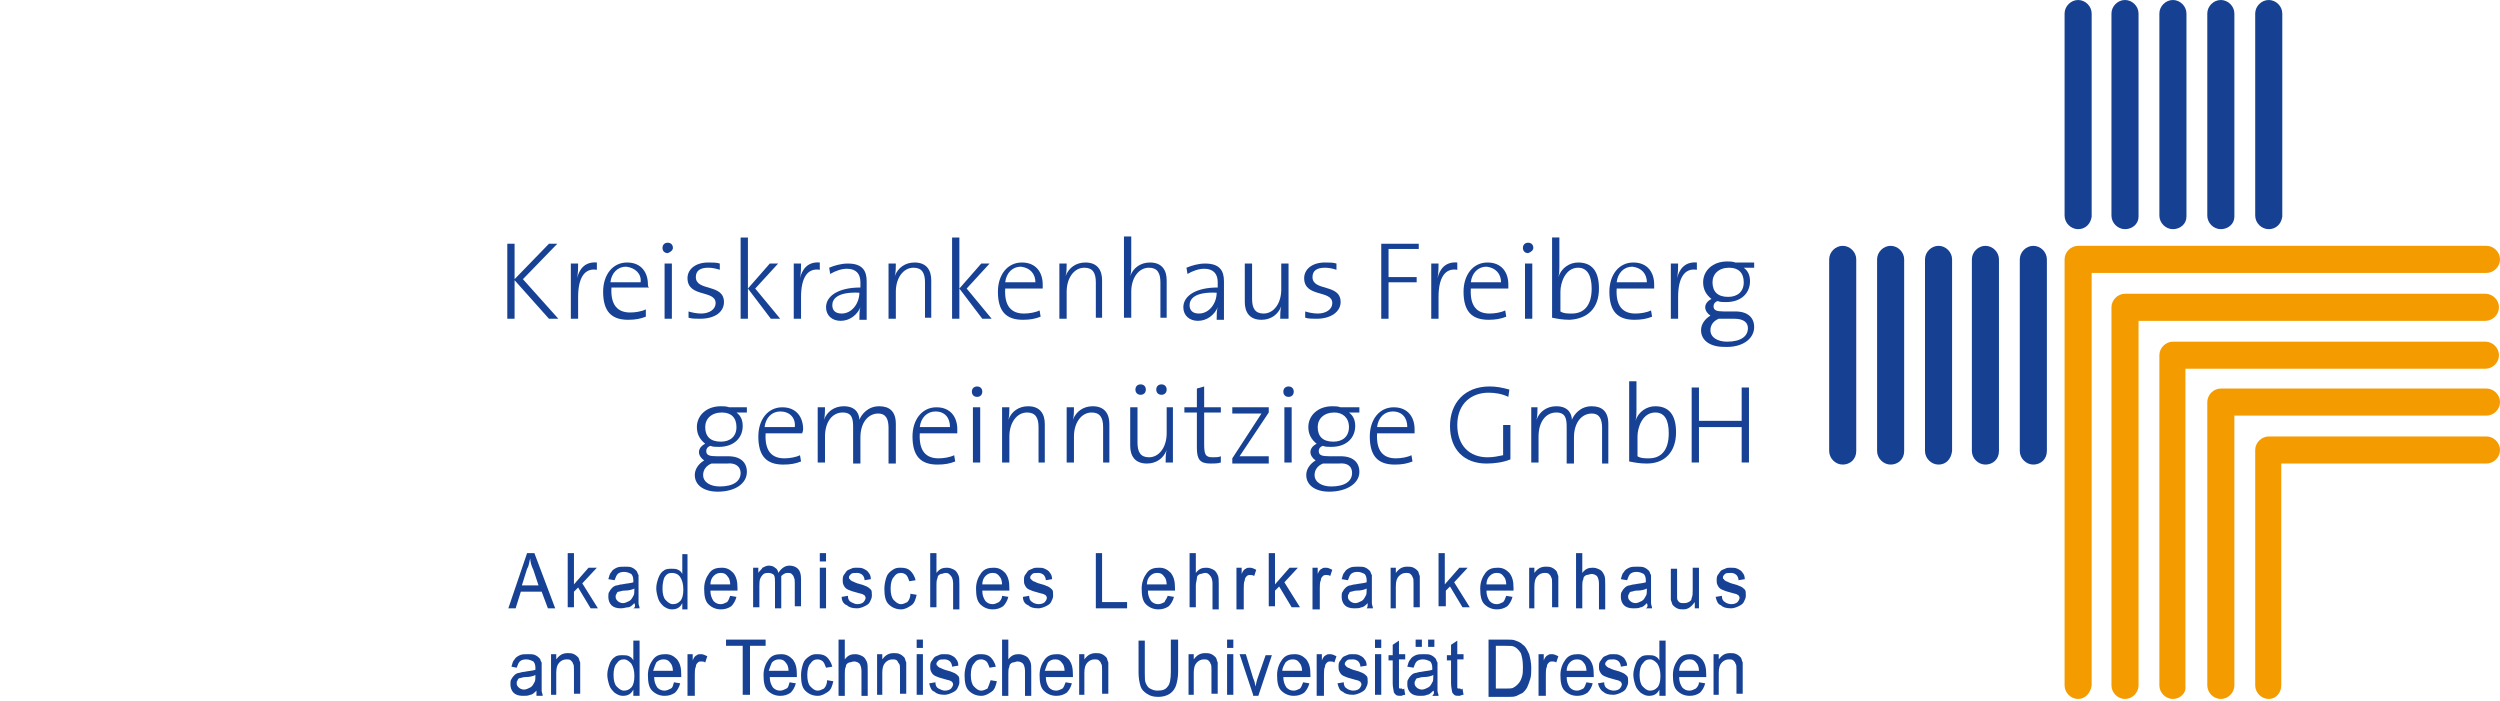 <?xml version="1.0" encoding="utf-8"?>
<!-- Generator: Adobe Illustrator 23.1.1, SVG Export Plug-In . SVG Version: 6.00 Build 0)  -->
<svg version="1.1" id="Ebene_1" xmlns="http://www.w3.org/2000/svg" xmlns:xlink="http://www.w3.org/1999/xlink" x="0px" y="0px"
	 viewBox="0 0 240 67.3" style="enable-background:new 0 0 240 67.3;" xml:space="preserve">
<style type="text/css">
	.st0{fill:#F49B00;}
	.st1{fill:#164193;}
	.st2{fill-rule:evenodd;clip-rule:evenodd;fill:#164194;}
	.st3{fill:#164194;}
</style>
<g>
	<path class="st0" d="M199.5,67.1c-0.7,0-1.3-0.6-1.3-1.3V24.9c0-0.7,0.6-1.3,1.3-1.3h39.2c0.7,0,1.3,0.6,1.3,1.3
		c0,0.7-0.6,1.3-1.3,1.3h-37.9v39.6C200.7,66.5,200.2,67.1,199.5,67.1z"/>
</g>
<g>
	<path class="st0" d="M204,67.1c-0.7,0-1.3-0.6-1.3-1.3V29.5c0-0.7,0.6-1.3,1.3-1.3h34.6c0.7,0,1.3,0.6,1.3,1.3
		c0,0.7-0.6,1.3-1.3,1.3h-33.3v35C205.3,66.5,204.7,67.1,204,67.1z"/>
</g>
<g>
	<path class="st0" d="M208.6,67.1c-0.7,0-1.3-0.6-1.3-1.3V34.1c0-0.7,0.6-1.3,1.3-1.3h30c0.7,0,1.3,0.6,1.3,1.3s-0.6,1.3-1.3,1.3
		h-28.8v30.5C209.9,66.5,209.3,67.1,208.6,67.1z"/>
</g>
<g>
	<path class="st0" d="M213.2,67.1c-0.7,0-1.3-0.6-1.3-1.3V38.6c0-0.7,0.6-1.3,1.3-1.3h25.5c0.7,0,1.3,0.6,1.3,1.3
		c0,0.7-0.6,1.3-1.3,1.3h-24.2v25.9C214.5,66.5,213.9,67.1,213.2,67.1z"/>
</g>
<g>
	<path class="st0" d="M217.8,67.1c-0.7,0-1.3-0.6-1.3-1.3V43.2c0-0.7,0.6-1.3,1.3-1.3h20.9c0.7,0,1.3,0.6,1.3,1.3s-0.6,1.3-1.3,1.3
		H219v21.3C219,66.5,218.5,67.1,217.8,67.1z"/>
</g>
<g>
	<path class="st1" d="M195.2,44.6c-0.7,0-1.3-0.6-1.3-1.3V24.9c0-0.7,0.6-1.3,1.3-1.3c0.7,0,1.3,0.6,1.3,1.3v18.4
		C196.5,44.1,195.9,44.6,195.2,44.6z"/>
</g>
<g>
	<path class="st1" d="M190.6,44.6c-0.7,0-1.3-0.6-1.3-1.3V24.9c0-0.7,0.6-1.3,1.3-1.3c0.7,0,1.3,0.6,1.3,1.3v18.4
		C191.9,44.1,191.3,44.6,190.6,44.6z"/>
</g>
<g>
	<path class="st1" d="M186.1,44.6c-0.7,0-1.3-0.6-1.3-1.3V24.9c0-0.7,0.6-1.3,1.3-1.3c0.7,0,1.3,0.6,1.3,1.3v18.4
		C187.3,44.1,186.8,44.6,186.1,44.6z"/>
</g>
<g>
	<path class="st1" d="M181.5,44.6c-0.7,0-1.3-0.6-1.3-1.3V24.9c0-0.7,0.6-1.3,1.3-1.3c0.7,0,1.3,0.6,1.3,1.3v18.4
		C182.8,44.1,182.2,44.6,181.5,44.6z"/>
</g>
<g>
	<path class="st1" d="M176.9,44.6c-0.7,0-1.3-0.6-1.3-1.3V24.9c0-0.7,0.6-1.3,1.3-1.3c0.7,0,1.3,0.6,1.3,1.3v18.4
		C178.2,44.1,177.6,44.6,176.9,44.6z"/>
</g>
<g>
	<path class="st1" d="M217.8,22c-0.7,0-1.3-0.6-1.3-1.3V1.3c0-0.7,0.6-1.3,1.3-1.3c0.7,0,1.3,0.6,1.3,1.3v19.5
		C219,21.5,218.5,22,217.8,22z"/>
</g>
<g>
	<path class="st1" d="M213.2,22c-0.7,0-1.3-0.6-1.3-1.3V1.3c0-0.7,0.6-1.3,1.3-1.3c0.7,0,1.3,0.6,1.3,1.3v19.5
		C214.5,21.5,213.9,22,213.2,22z"/>
</g>
<g>
	<path class="st1" d="M208.6,22c-0.7,0-1.3-0.6-1.3-1.3V1.3c0-0.7,0.6-1.3,1.3-1.3c0.7,0,1.3,0.6,1.3,1.3v19.5
		C209.9,21.5,209.3,22,208.6,22z"/>
</g>
<g>
	<path class="st1" d="M204,22c-0.7,0-1.3-0.6-1.3-1.3V1.3c0-0.7,0.6-1.3,1.3-1.3c0.7,0,1.3,0.6,1.3,1.3v19.5
		C205.3,21.5,204.7,22,204,22z"/>
</g>
<g>
	<path class="st1" d="M199.5,22c-0.7,0-1.3-0.6-1.3-1.3V1.3c0-0.7,0.6-1.3,1.3-1.3c0.7,0,1.3,0.6,1.3,1.3v19.5
		C200.7,21.5,200.2,22,199.5,22z"/>
</g>
<g>
	<path class="st2" d="M71.1,45.4c0,0.8-0.7,1.3-2,1.3c-0.9,0-1.6-0.4-1.6-1.1c0-0.5,0.3-0.9,0.8-1.1h1.5
		C70.6,44.4,71.1,44.8,71.1,45.4z M70.7,41c0,0.9-0.6,1.4-1.5,1.4c-1,0-1.5-0.5-1.5-1.4c0-0.8,0.6-1.4,1.6-1.4
		C70.2,39.6,70.7,40.1,70.7,41z M71.7,45.3c0-0.9-0.6-1.5-1.8-1.5h-1.1c-0.7,0-1-0.1-1-0.5c0-0.2,0.1-0.4,0.4-0.5
		c0.2,0.1,0.5,0.1,0.8,0.1c1.5,0,2.3-0.9,2.3-2c0-0.6-0.2-1-0.6-1.3h1v-0.5H70c-0.3-0.1-0.5-0.1-0.8-0.1c-1.4,0-2.3,0.9-2.3,2
		c0,0.7,0.3,1.2,0.8,1.6c-0.4,0.2-0.6,0.5-0.6,0.8c0,0.3,0.2,0.6,0.5,0.8c-0.5,0.3-0.9,0.8-0.9,1.4c0,1,0.9,1.6,2.2,1.6
		C70.6,47.2,71.7,46.4,71.7,45.3z"/>
</g>
<g>
	<path class="st2" d="M76.3,41h-2.9c0.1-0.9,0.7-1.5,1.5-1.5C75.8,39.5,76.4,40.1,76.3,41z M77.1,41.2c0-1.1-0.6-2.1-2-2.1
		c-1.4,0-2.3,1.2-2.3,2.8c0,1.9,0.8,2.7,2.4,2.7c0.7,0,1.2-0.1,1.7-0.3l-0.1-0.6c-0.4,0.2-1,0.3-1.5,0.3c-1.2,0-1.9-0.7-1.8-2.4H77
		C77.1,41.4,77.1,41.2,77.1,41.2z"/>
</g>
<g>
	<path class="st2" d="M86,44.4v-3.7c0-1.2-0.6-1.7-1.6-1.7c-1.1,0-1.7,0.8-1.9,1.3c0-0.4-0.2-1.3-1.5-1.3c-0.9,0-1.6,0.5-1.9,1.3
		l0,0c0.1-0.3,0.1-0.9,0.1-1.2h-0.7v5.3h0.7v-2.5c0-1.4,0.7-2.3,1.7-2.3c0.9,0,1,0.6,1,1.4v3.5h0.7v-2.5c0-1.5,0.8-2.3,1.7-2.3
		c0.8,0,1,0.6,1,1.4v3.4H86z"/>
</g>
<g>
	<path class="st2" d="M91.2,41h-2.9c0.1-0.9,0.7-1.5,1.5-1.5C90.7,39.5,91.2,40.1,91.2,41z M91.9,41.2c0-1.1-0.6-2.1-2-2.1
		c-1.4,0-2.3,1.2-2.3,2.8c0,1.9,0.8,2.7,2.4,2.7c0.7,0,1.2-0.1,1.7-0.3l-0.1-0.6c-0.4,0.2-1,0.3-1.5,0.3c-1.2,0-1.9-0.7-1.8-2.4h3.6
		C91.9,41.4,91.9,41.2,91.9,41.2z"/>
</g>
<g>
	<path class="st2" d="M94.1,44.4v-5.3h-0.7v5.3H94.1z M94.3,37.6c0-0.3-0.2-0.5-0.5-0.5c-0.3,0-0.5,0.2-0.5,0.5
		c0,0.3,0.2,0.5,0.5,0.5C94.1,38.1,94.3,37.9,94.3,37.6z"/>
</g>
<g>
	<path class="st2" d="M100.3,44.4v-3.7c0-0.9-0.4-1.7-1.6-1.7c-0.9,0-1.6,0.5-1.9,1.3l0,0c0.1-0.3,0.1-0.9,0.1-1.2h-0.7v5.3h0.7
		v-2.5c0-1.3,0.7-2.3,1.7-2.3c0.8,0,1.1,0.5,1.1,1.4v3.4H100.3z"/>
</g>
<g>
	<path class="st2" d="M106.5,44.4v-3.7c0-0.9-0.4-1.7-1.6-1.7c-0.9,0-1.6,0.5-1.9,1.3l0,0c0.1-0.3,0.1-0.9,0.1-1.2h-0.7v5.3h0.7
		v-2.5c0-1.3,0.7-2.3,1.7-2.3c0.8,0,1.1,0.5,1.1,1.4v3.4H106.5z"/>
</g>
<g>
	<path class="st2" d="M112.6,44.4v-5.3H112v2.5c0,1.3-0.7,2.3-1.7,2.3c-0.8,0-1.1-0.5-1.1-1.4v-3.4h-0.7v3.7c0,0.9,0.4,1.7,1.6,1.7
		c0.9,0,1.6-0.5,1.9-1.3l0,0c-0.1,0.3-0.1,0.9-0.1,1.2H112.6z M110,37.4c0-0.3-0.2-0.5-0.5-0.5c-0.3,0-0.5,0.2-0.5,0.5
		c0,0.3,0.2,0.5,0.5,0.5C109.8,37.9,110,37.7,110,37.4z M112,37.4c0-0.3-0.2-0.5-0.5-0.5c-0.3,0-0.5,0.2-0.5,0.5
		c0,0.3,0.2,0.5,0.5,0.5C111.8,37.9,112,37.7,112,37.4z"/>
</g>
<g>
	<path class="st2" d="M117.2,44.4v-0.6c-0.2,0.1-0.5,0.1-0.8,0.1c-0.7,0-0.8-0.3-0.8-1.3v-3h1.6v-0.5h-1.6v-2l-0.7,0.2v1.8h-1.2v0.5
		h1.2V43c0,1.1,0.3,1.5,1.3,1.5C116.6,44.5,116.9,44.5,117.2,44.4z"/>
</g>
<g>
	<path class="st2" d="M121.8,44.4v-0.6h-1.2c-0.5,0-1.3,0-1.6,0l2.8-4.2v-0.5h-3.5v0.6h1.2c0.6,0,1.2,0,1.6,0l-2.8,4.3v0.5H121.8z"
		/>
</g>
<g>
	<path class="st2" d="M124,44.4v-5.3h-0.7v5.3H124z M124.2,37.6c0-0.3-0.2-0.5-0.5-0.5c-0.3,0-0.5,0.2-0.5,0.5
		c0,0.3,0.2,0.5,0.5,0.5C124,38.1,124.2,37.9,124.2,37.6z"/>
</g>
<g>
	<path class="st2" d="M129.8,45.4c0,0.8-0.7,1.3-2,1.3c-0.9,0-1.6-0.4-1.6-1.1c0-0.5,0.3-0.9,0.8-1.1h1.5
		C129.4,44.4,129.8,44.8,129.8,45.4z M129.5,41c0,0.9-0.6,1.4-1.5,1.4c-1,0-1.5-0.5-1.5-1.4c0-0.8,0.6-1.4,1.6-1.4
		C128.9,39.6,129.5,40.1,129.5,41z M130.5,45.3c0-0.9-0.6-1.5-1.8-1.5h-1.1c-0.7,0-1-0.1-1-0.5c0-0.2,0.1-0.4,0.4-0.5
		c0.2,0.1,0.5,0.1,0.8,0.1c1.5,0,2.3-0.9,2.3-2c0-0.6-0.2-1-0.6-1.3h1v-0.5h-1.8c-0.3-0.1-0.5-0.1-0.8-0.1c-1.4,0-2.3,0.9-2.3,2
		c0,0.7,0.3,1.2,0.8,1.6c-0.4,0.2-0.6,0.5-0.6,0.8c0,0.3,0.2,0.6,0.5,0.8c-0.5,0.3-0.9,0.8-0.9,1.4c0,1,0.9,1.6,2.2,1.6
		C129.3,47.2,130.5,46.4,130.5,45.3z"/>
</g>
<g>
	<path class="st2" d="M135.1,41h-2.9c0.1-0.9,0.7-1.5,1.5-1.5C134.6,39.5,135.1,40.1,135.1,41z M135.8,41.2c0-1.1-0.6-2.1-2-2.1
		c-1.4,0-2.3,1.2-2.3,2.8c0,1.9,0.8,2.7,2.4,2.7c0.7,0,1.2-0.1,1.7-0.3l-0.1-0.6c-0.4,0.2-1,0.3-1.5,0.3c-1.2,0-1.9-0.7-1.8-2.4h3.6
		C135.8,41.4,135.8,41.2,135.8,41.2z"/>
</g>
<g>
	<path class="st2" d="M144.9,37.4c-0.7-0.2-1.3-0.3-1.9-0.3c-2.4,0-3.8,1.6-3.8,3.8c0,2.3,1.4,3.6,3.5,3.6c0.7,0,1.6-0.1,2.3-0.4
		v-3.3h-0.7v2.9c-0.5,0.1-0.9,0.2-1.5,0.2c-1.7,0-2.9-1.1-2.9-3.1c0-2.1,1.4-3.1,3-3.1c0.6,0,1.3,0.1,1.9,0.4L144.9,37.4z"/>
</g>
<g>
	<path class="st2" d="M154.4,44.4v-3.7c0-1.2-0.6-1.7-1.6-1.7c-1.1,0-1.7,0.8-1.9,1.3c0-0.4-0.2-1.3-1.5-1.3c-0.9,0-1.6,0.5-1.9,1.3
		l0,0c0.1-0.3,0.1-0.9,0.1-1.2H147v5.3h0.7v-2.5c0-1.4,0.7-2.3,1.7-2.3c0.9,0,1,0.6,1,1.4v3.5h0.7v-2.5c0-1.5,0.8-2.3,1.7-2.3
		c0.8,0,1,0.6,1,1.4v3.4H154.4z"/>
</g>
<g>
	<path class="st2" d="M160.2,41.6c0,1.7-0.8,2.4-1.9,2.4c-0.4,0-0.8,0-1.1-0.2v-1.9c0-0.9,0.5-2.3,1.7-2.3
		C159.8,39.6,160.2,40.3,160.2,41.6z M160.9,41.5c0-1.7-0.7-2.5-2-2.5c-0.8,0-1.6,0.5-1.9,1.4l0,0c0.1-0.3,0.1-0.7,0.1-1v-2.8h-0.7
		v7.7c0.5,0.1,1,0.2,1.7,0.2C159.8,44.5,160.9,43.4,160.9,41.5z"/>
</g>
<g>
	<polygon class="st2" points="167.9,44.4 167.9,37.2 167.2,37.2 167.2,40.4 163.1,40.4 163.1,37.2 162.4,37.2 162.4,44.4 
		163.1,44.4 163.1,41 167.2,41 167.2,44.4 	"/>
</g>
<g>
	<polygon class="st2" points="53.6,30.6 50.2,26.8 53.5,23.4 52.7,23.4 49.4,26.8 49.4,23.4 48.7,23.4 48.7,30.6 49.4,30.6 
		49.4,26.9 52.7,30.6 	"/>
</g>
<g>
	<path class="st2" d="M57.3,25.2c-1.2-0.1-1.7,0.7-1.9,1.5l0,0c0.1-0.5,0.1-1,0.1-1.4h-0.7v5.3h0.7v-2.1c0-1.8,0.6-2.8,1.8-2.6
		L57.3,25.2z"/>
</g>
<g>
	<path class="st2" d="M61.5,27.1h-2.9c0.1-0.9,0.7-1.5,1.5-1.5C61,25.7,61.6,26.3,61.5,27.1z M62.2,27.3c0-1.1-0.6-2.1-2-2.1
		c-1.4,0-2.3,1.2-2.3,2.8c0,1.9,0.8,2.7,2.4,2.7c0.7,0,1.2-0.1,1.7-0.3L62,29.7c-0.4,0.2-1,0.3-1.5,0.3c-1.2,0-1.9-0.7-1.8-2.4h3.6
		C62.2,27.5,62.2,27.4,62.2,27.3z"/>
</g>
<g>
	<path class="st2" d="M64.5,30.6v-5.3h-0.7v5.3H64.5z M64.6,23.8c0-0.3-0.2-0.5-0.5-0.5c-0.3,0-0.5,0.2-0.5,0.5
		c0,0.3,0.2,0.5,0.5,0.5C64.4,24.2,64.6,24,64.6,23.8z"/>
</g>
<g>
	<path class="st2" d="M69.5,29c0-1.8-2.7-1-2.7-2.4c0-0.6,0.4-0.9,1.2-0.9c0.4,0,0.8,0.1,1.1,0.2l0-0.6c-0.3-0.1-0.7-0.1-1.1-0.1
		c-1.3,0-2,0.7-2,1.5c0,1.9,2.7,1.1,2.7,2.4c0,0.6-0.6,1-1.4,1c-0.4,0-0.9-0.1-1.2-0.2l0,0.6c0.3,0.1,0.7,0.1,1.1,0.1
		C68.7,30.6,69.5,29.9,69.5,29z"/>
</g>
<g>
	<polygon class="st2" points="74.9,30.6 72.5,27.7 74.7,25.3 73.9,25.3 71.8,27.7 71.8,22.8 71.1,22.8 71.1,30.6 71.8,30.6 
		71.8,27.7 74,30.6 	"/>
</g>
<g>
	<path class="st2" d="M78.7,25.2c-1.2-0.1-1.7,0.7-1.9,1.5l0,0c0.1-0.5,0.1-1,0.1-1.4h-0.7v5.3h0.7v-2.1c0-1.8,0.6-2.8,1.8-2.6
		L78.7,25.2z"/>
</g>
<g>
	<path class="st2" d="M82.5,28.1c0,1-0.7,2-1.7,2c-0.6,0-0.9-0.3-0.9-0.8C79.9,28.7,80.4,28,82.5,28.1L82.5,28.1z M83.2,30.6
		c0-0.5,0-1.1,0-1.6v-2c0-1-0.4-1.7-1.8-1.7c-0.7,0-1.3,0.2-1.8,0.4l0.1,0.6c0.5-0.3,1.1-0.5,1.6-0.5c0.9,0,1.3,0.5,1.3,1.3v0.5
		c-2.1,0-3.3,0.8-3.3,1.9c0,0.8,0.6,1.3,1.4,1.3c0.9,0,1.6-0.6,1.9-1.3l0,0c-0.1,0.3-0.1,0.7-0.1,1.2H83.2z"/>
</g>
<g>
	<path class="st2" d="M89.4,30.6v-3.7c0-0.9-0.4-1.7-1.6-1.7c-0.9,0-1.6,0.5-1.9,1.3l0,0c0.1-0.3,0.1-0.9,0.1-1.2h-0.7v5.3h0.7V28
		c0-1.3,0.7-2.3,1.7-2.3c0.8,0,1.1,0.5,1.1,1.4v3.4H89.4z"/>
</g>
<g>
	<polygon class="st2" points="95.2,30.6 92.8,27.7 95,25.3 94.2,25.3 92.1,27.7 92.1,22.8 91.4,22.8 91.4,30.6 92.1,30.6 92.1,27.7 
		94.3,30.6 	"/>
</g>
<g>
	<path class="st2" d="M99.4,27.1h-2.9c0.1-0.9,0.7-1.5,1.5-1.5C98.9,25.7,99.4,26.3,99.4,27.1z M100.1,27.3c0-1.1-0.6-2.1-2-2.1
		c-1.4,0-2.3,1.2-2.3,2.8c0,1.9,0.8,2.7,2.4,2.7c0.7,0,1.2-0.1,1.7-0.3l-0.1-0.6c-0.4,0.2-1,0.3-1.5,0.3c-1.2,0-1.9-0.7-1.8-2.4h3.6
		C100.1,27.5,100.1,27.4,100.1,27.3z"/>
</g>
<g>
	<path class="st2" d="M105.8,30.6v-3.7c0-0.9-0.4-1.7-1.6-1.7c-0.9,0-1.6,0.5-1.9,1.3l0,0c0.1-0.3,0.1-0.9,0.1-1.2h-0.7v5.3h0.7V28
		c0-1.3,0.7-2.3,1.7-2.3c0.8,0,1.1,0.5,1.1,1.4v3.4H105.8z"/>
</g>
<g>
	<path class="st2" d="M112,30.6v-3.7c0-0.9-0.4-1.7-1.6-1.7c-0.9,0-1.6,0.5-1.9,1.3l0,0c0.1-0.3,0.1-0.7,0.1-1.1v-2.7h-0.7v7.8h0.7
		V28c0-1.3,0.7-2.3,1.7-2.3c0.8,0,1.1,0.5,1.1,1.4v3.4H112z"/>
</g>
<g>
	<path class="st2" d="M116.8,28.1c0,1-0.7,2-1.7,2c-0.6,0-0.9-0.3-0.9-0.8C114.2,28.7,114.7,28,116.8,28.1L116.8,28.1z M117.5,30.6
		c0-0.5,0-1.1,0-1.6v-2c0-1-0.4-1.7-1.8-1.7c-0.7,0-1.3,0.2-1.8,0.4l0.1,0.6c0.5-0.3,1.1-0.5,1.6-0.5c0.9,0,1.3,0.5,1.3,1.3v0.5
		c-2.1,0-3.3,0.8-3.3,1.9c0,0.8,0.6,1.3,1.4,1.3c0.9,0,1.6-0.6,1.9-1.3l0,0c-0.1,0.3-0.1,0.7-0.1,1.2H117.5z"/>
</g>
<g>
	<path class="st2" d="M123.7,30.6v-5.3H123v2.5c0,1.3-0.7,2.3-1.7,2.3c-0.8,0-1.1-0.5-1.1-1.4v-3.4h-0.7v3.7c0,0.9,0.4,1.7,1.6,1.7
		c0.9,0,1.6-0.5,1.9-1.3l0,0c-0.1,0.3-0.1,0.9-0.1,1.2H123.7z"/>
</g>
<g>
	<path class="st2" d="M128.7,29c0-1.8-2.7-1-2.7-2.4c0-0.6,0.4-0.9,1.2-0.9c0.4,0,0.8,0.1,1.1,0.2l0-0.6c-0.3-0.1-0.7-0.1-1.1-0.1
		c-1.3,0-2,0.7-2,1.5c0,1.9,2.7,1.1,2.7,2.4c0,0.6-0.6,1-1.4,1c-0.4,0-0.9-0.1-1.2-0.2l0,0.6c0.3,0.1,0.7,0.1,1.1,0.1
		C127.8,30.6,128.7,29.9,128.7,29z"/>
</g>
<g>
	<polygon class="st2" points="136.2,23.9 136.2,23.4 132.6,23.4 132.6,30.6 133.3,30.6 133.3,27.1 136,27.1 136,26.6 133.3,26.6 
		133.3,23.9 	"/>
</g>
<g>
	<path class="st2" d="M139.9,25.2c-1.2-0.1-1.7,0.7-1.9,1.5l0,0c0.1-0.5,0.1-1,0.1-1.4h-0.7v5.3h0.7v-2.1c0-1.8,0.6-2.8,1.8-2.6
		L139.9,25.2z"/>
</g>
<g>
	<path class="st2" d="M144.1,27.1h-2.9c0.1-0.9,0.7-1.5,1.5-1.5C143.6,25.7,144.1,26.3,144.1,27.1z M144.8,27.3c0-1.1-0.6-2.1-2-2.1
		s-2.3,1.2-2.3,2.8c0,1.9,0.8,2.7,2.4,2.7c0.7,0,1.2-0.1,1.7-0.3l-0.1-0.6c-0.4,0.2-1,0.3-1.5,0.3c-1.2,0-1.9-0.7-1.8-2.4h3.6
		C144.8,27.5,144.8,27.4,144.8,27.3z"/>
</g>
<g>
	<path class="st2" d="M147.1,30.6v-5.3h-0.7v5.3H147.1z M147.2,23.8c0-0.3-0.2-0.5-0.5-0.5c-0.3,0-0.5,0.2-0.5,0.5
		c0,0.3,0.2,0.5,0.5,0.5C147,24.2,147.2,24,147.2,23.8z"/>
</g>
<g>
	<path class="st2" d="M152.8,27.7c0,1.7-0.8,2.4-1.9,2.4c-0.4,0-0.8,0-1.1-0.2V28c0-0.9,0.5-2.3,1.7-2.3
		C152.4,25.7,152.8,26.5,152.8,27.7z M153.5,27.7c0-1.7-0.7-2.5-2-2.5c-0.8,0-1.6,0.5-1.9,1.4l0,0c0.1-0.3,0.1-0.7,0.1-1v-2.8h-0.7
		v7.7c0.5,0.1,1,0.2,1.7,0.2C152.4,30.6,153.5,29.6,153.5,27.7z"/>
</g>
<g>
	<path class="st2" d="M158.1,27.1h-2.9c0.1-0.9,0.7-1.5,1.5-1.5C157.6,25.7,158.1,26.3,158.1,27.1z M158.8,27.3c0-1.1-0.6-2.1-2-2.1
		c-1.4,0-2.3,1.2-2.3,2.8c0,1.9,0.8,2.7,2.4,2.7c0.7,0,1.2-0.1,1.7-0.3l-0.1-0.6c-0.4,0.2-1,0.3-1.5,0.3c-1.2,0-1.9-0.7-1.8-2.4h3.6
		C158.8,27.5,158.8,27.4,158.8,27.3z"/>
</g>
<g>
	<path class="st2" d="M162.9,25.2c-1.2-0.1-1.7,0.7-1.9,1.5l0,0c0.1-0.5,0.1-1,0.1-1.4h-0.7v5.3h0.7v-2.1c0-1.8,0.6-2.8,1.8-2.6
		L162.9,25.2z"/>
</g>
<g>
	<path class="st2" d="M167.8,31.5c0,0.8-0.7,1.3-2,1.3c-0.9,0-1.6-0.4-1.6-1.1c0-0.5,0.3-0.9,0.8-1.1h1.5
		C167.3,30.6,167.8,30.9,167.8,31.5z M167.4,27.1c0,0.9-0.6,1.4-1.5,1.4c-1,0-1.5-0.5-1.5-1.4c0-0.8,0.6-1.4,1.6-1.4
		C166.9,25.7,167.4,26.2,167.4,27.1z M168.4,31.4c0-0.9-0.6-1.5-1.8-1.5h-1.1c-0.7,0-1-0.1-1-0.5c0-0.2,0.1-0.4,0.4-0.5
		c0.2,0.1,0.5,0.1,0.8,0.1c1.5,0,2.3-0.9,2.3-2c0-0.6-0.2-1-0.6-1.3h1v-0.5h-1.8c-0.3-0.1-0.5-0.1-0.8-0.1c-1.4,0-2.3,0.9-2.3,2
		c0,0.7,0.3,1.2,0.8,1.6c-0.4,0.2-0.6,0.5-0.6,0.8c0,0.3,0.2,0.6,0.5,0.8c-0.5,0.3-0.9,0.8-0.9,1.4c0,1,0.9,1.6,2.2,1.6
		C167.3,33.4,168.4,32.5,168.4,31.4z"/>
</g>
<g>
	<g>
		<path class="st3" d="M48.8,58.4l1.8-5.3h0.7l2,5.3h-0.7L52,56.8h-2l-0.5,1.6H48.8z M50.1,56.2h1.6l-0.5-1.5
			c-0.2-0.4-0.3-0.8-0.3-1.1c-0.1,0.3-0.1,0.7-0.3,1L50.1,56.2z"/>
	</g>
	<g>
		<path class="st3" d="M54.5,58.4v-5.3h0.6v3l1.4-1.6h0.8L55.9,56l1.5,2.4h-0.7l-1.2-2l-0.4,0.4v1.5H54.5z"/>
	</g>
	<g>
		<path class="st3" d="M60.9,57.9c-0.2,0.2-0.4,0.4-0.6,0.4s-0.4,0.1-0.7,0.1c-0.4,0-0.7-0.1-0.9-0.3c-0.2-0.2-0.3-0.5-0.3-0.8
			c0-0.2,0-0.4,0.1-0.5c0.1-0.2,0.2-0.3,0.3-0.4c0.1-0.1,0.3-0.2,0.4-0.2c0.1,0,0.3-0.1,0.5-0.1c0.5-0.1,0.8-0.1,1.1-0.2
			c0-0.1,0-0.1,0-0.2c0-0.3-0.1-0.5-0.2-0.6c-0.2-0.1-0.4-0.2-0.7-0.2c-0.3,0-0.5,0.1-0.6,0.2c-0.1,0.1-0.2,0.3-0.3,0.6l-0.6-0.1
			c0.1-0.3,0.1-0.5,0.3-0.7c0.1-0.2,0.3-0.3,0.5-0.4c0.2-0.1,0.5-0.1,0.8-0.1c0.3,0,0.5,0,0.7,0.1c0.2,0.1,0.3,0.2,0.4,0.3
			c0.1,0.1,0.1,0.3,0.2,0.4c0,0.1,0,0.3,0,0.6v0.9c0,0.6,0,1,0,1.2c0,0.2,0.1,0.3,0.1,0.5h-0.6C61,58.3,61,58.1,60.9,57.9z
			 M60.9,56.5c-0.2,0.1-0.5,0.2-1,0.2c-0.2,0-0.4,0.1-0.5,0.1c-0.1,0-0.2,0.1-0.2,0.2c-0.1,0.1-0.1,0.2-0.1,0.3
			c0,0.2,0.1,0.3,0.2,0.4c0.1,0.1,0.3,0.2,0.5,0.2c0.2,0,0.4-0.1,0.6-0.2c0.2-0.1,0.3-0.3,0.4-0.5c0.1-0.1,0.1-0.4,0.1-0.7V56.5z"/>
	</g>
	<g>
		<path class="st3" d="M65.5,58.4v-0.5c-0.2,0.4-0.5,0.6-1,0.6c-0.3,0-0.5-0.1-0.8-0.3c-0.2-0.2-0.4-0.4-0.5-0.7
			c-0.1-0.3-0.2-0.7-0.2-1c0-0.4,0.1-0.7,0.2-1c0.1-0.3,0.3-0.6,0.5-0.7c0.2-0.2,0.5-0.2,0.8-0.2c0.2,0,0.4,0,0.6,0.1
			c0.2,0.1,0.3,0.2,0.4,0.4v-1.9H66v5.3H65.5z M63.6,56.5c0,0.5,0.1,0.9,0.3,1.1c0.2,0.2,0.4,0.4,0.7,0.4c0.3,0,0.5-0.1,0.7-0.3
			c0.2-0.2,0.3-0.6,0.3-1.1c0-0.5-0.1-0.9-0.3-1.2S64.8,55,64.5,55c-0.3,0-0.5,0.1-0.7,0.4C63.7,55.6,63.6,56,63.6,56.5z"/>
	</g>
	<g>
		<path class="st3" d="M70.1,57.2l0.6,0.1c-0.1,0.4-0.3,0.7-0.5,0.9c-0.3,0.2-0.6,0.3-1,0.3c-0.5,0-0.9-0.2-1.2-0.5
			c-0.3-0.3-0.4-0.8-0.4-1.5c0-0.6,0.2-1.1,0.5-1.5c0.3-0.4,0.7-0.5,1.2-0.5c0.5,0,0.8,0.2,1.1,0.5c0.3,0.4,0.4,0.8,0.4,1.5
			c0,0,0,0.1,0,0.2h-2.6c0,0.4,0.1,0.7,0.3,1c0.2,0.2,0.4,0.3,0.7,0.3c0.2,0,0.4-0.1,0.6-0.2C69.9,57.7,70,57.5,70.1,57.2z
			 M68.2,56.1h1.9c0-0.3-0.1-0.6-0.2-0.7c-0.2-0.3-0.4-0.4-0.7-0.4c-0.3,0-0.5,0.1-0.7,0.3C68.3,55.5,68.2,55.8,68.2,56.1z"/>
	</g>
	<g>
		<path class="st3" d="M72.3,58.4v-3.9h0.5v0.5c0.1-0.2,0.3-0.3,0.4-0.5c0.2-0.1,0.4-0.2,0.6-0.2c0.3,0,0.5,0.1,0.6,0.2
			c0.2,0.1,0.3,0.3,0.3,0.5c0.3-0.4,0.6-0.7,1.1-0.7c0.3,0,0.6,0.1,0.8,0.3c0.2,0.2,0.3,0.5,0.3,1v2.6h-0.6V56c0-0.3,0-0.4-0.1-0.6
			c0-0.1-0.1-0.2-0.2-0.3c-0.1-0.1-0.2-0.1-0.4-0.1c-0.2,0-0.4,0.1-0.6,0.3C75,55.5,75,55.8,75,56.2v2.2h-0.6v-2.5
			c0-0.3,0-0.5-0.1-0.7c-0.1-0.1-0.3-0.2-0.5-0.2c-0.2,0-0.3,0-0.5,0.1c-0.1,0.1-0.2,0.2-0.3,0.4c-0.1,0.2-0.1,0.5-0.1,0.8v2H72.3z"
			/>
	</g>
	<g>
		<path class="st3" d="M78.7,53.9v-0.8h0.6v0.8H78.7z M78.7,58.4v-3.9h0.6v3.9H78.7z"/>
	</g>
	<g>
		<path class="st3" d="M80.8,57.3l0.6-0.1c0,0.3,0.1,0.5,0.3,0.6c0.2,0.1,0.4,0.2,0.6,0.2c0.3,0,0.5-0.1,0.6-0.2
			c0.1-0.1,0.2-0.3,0.2-0.4c0-0.1-0.1-0.3-0.2-0.3c-0.1-0.1-0.3-0.1-0.6-0.2c-0.4-0.1-0.7-0.2-0.9-0.3c-0.2-0.1-0.3-0.2-0.4-0.4
			c-0.1-0.2-0.1-0.3-0.1-0.5c0-0.2,0-0.3,0.1-0.5c0.1-0.1,0.2-0.3,0.3-0.4c0.1-0.1,0.2-0.1,0.4-0.2c0.2-0.1,0.3-0.1,0.5-0.1
			c0.3,0,0.5,0,0.7,0.1c0.2,0.1,0.4,0.2,0.5,0.4c0.1,0.1,0.2,0.3,0.2,0.6l-0.6,0.1c0-0.2-0.1-0.4-0.2-0.5c-0.1-0.1-0.3-0.2-0.5-0.2
			c-0.3,0-0.5,0-0.6,0.1c-0.1,0.1-0.2,0.2-0.2,0.3c0,0.1,0,0.2,0.1,0.2c0,0.1,0.1,0.1,0.2,0.2c0.1,0,0.2,0.1,0.5,0.2
			c0.4,0.1,0.7,0.2,0.9,0.3c0.2,0.1,0.3,0.2,0.4,0.3c0.1,0.1,0.1,0.3,0.1,0.6c0,0.2-0.1,0.4-0.2,0.6c-0.1,0.2-0.3,0.3-0.5,0.4
			c-0.2,0.1-0.5,0.2-0.7,0.2c-0.5,0-0.8-0.1-1-0.3C81,58,80.8,57.7,80.8,57.3z"/>
	</g>
	<g>
		<path class="st3" d="M87.4,57l0.6,0.1c-0.1,0.4-0.2,0.8-0.5,1c-0.3,0.2-0.6,0.4-1,0.4c-0.5,0-0.9-0.2-1.2-0.5
			c-0.3-0.3-0.4-0.8-0.4-1.5c0-0.4,0.1-0.8,0.2-1.1c0.1-0.3,0.3-0.5,0.6-0.7c0.3-0.2,0.5-0.2,0.8-0.2c0.4,0,0.7,0.1,0.9,0.3
			s0.4,0.5,0.5,0.9l-0.6,0.1c-0.1-0.3-0.2-0.5-0.3-0.6c-0.1-0.1-0.3-0.2-0.5-0.2c-0.3,0-0.5,0.1-0.7,0.4c-0.2,0.2-0.3,0.6-0.3,1.1
			c0,0.5,0.1,0.9,0.3,1.1c0.2,0.2,0.4,0.4,0.7,0.4c0.2,0,0.4-0.1,0.6-0.2C87.3,57.6,87.4,57.3,87.4,57z"/>
	</g>
	<g>
		<path class="st3" d="M89.3,58.4v-5.3h0.6V55c0.3-0.4,0.6-0.5,1-0.5c0.3,0,0.5,0.1,0.7,0.2c0.2,0.1,0.3,0.3,0.4,0.5
			c0.1,0.2,0.1,0.5,0.1,0.9v2.4h-0.6V56c0-0.3-0.1-0.6-0.2-0.7S91.1,55,90.8,55c-0.2,0-0.3,0.1-0.5,0.1c-0.2,0.1-0.3,0.2-0.3,0.4
			c-0.1,0.2-0.1,0.4-0.1,0.7v2.1H89.3z"/>
	</g>
	<g>
		<path class="st3" d="M96.2,57.2l0.6,0.1c-0.1,0.4-0.3,0.7-0.5,0.9c-0.3,0.2-0.6,0.3-1,0.3c-0.5,0-0.9-0.2-1.2-0.5
			c-0.3-0.3-0.4-0.8-0.4-1.5c0-0.6,0.2-1.1,0.5-1.5c0.3-0.4,0.7-0.5,1.2-0.5c0.5,0,0.8,0.2,1.1,0.5c0.3,0.4,0.4,0.8,0.4,1.5
			c0,0,0,0.1,0,0.2h-2.6c0,0.4,0.1,0.7,0.3,1c0.2,0.2,0.4,0.3,0.7,0.3c0.2,0,0.4-0.1,0.6-0.2C96,57.7,96.2,57.5,96.2,57.2z
			 M94.3,56.1h1.9c0-0.3-0.1-0.6-0.2-0.7c-0.2-0.3-0.4-0.4-0.7-0.4c-0.3,0-0.5,0.1-0.7,0.3C94.4,55.5,94.3,55.8,94.3,56.1z"/>
	</g>
	<g>
		<path class="st3" d="M98.2,57.3l0.6-0.1c0,0.3,0.1,0.5,0.3,0.6c0.1,0.1,0.4,0.2,0.6,0.2c0.3,0,0.5-0.1,0.6-0.2
			c0.1-0.1,0.2-0.3,0.2-0.4c0-0.1-0.1-0.3-0.2-0.3c-0.1-0.1-0.3-0.1-0.6-0.2c-0.4-0.1-0.7-0.2-0.9-0.3s-0.3-0.2-0.4-0.4
			c-0.1-0.2-0.1-0.3-0.1-0.5c0-0.2,0-0.3,0.1-0.5c0.1-0.1,0.2-0.3,0.3-0.4c0.1-0.1,0.2-0.1,0.4-0.2c0.2-0.1,0.3-0.1,0.5-0.1
			c0.3,0,0.5,0,0.7,0.1c0.2,0.1,0.4,0.2,0.5,0.4c0.1,0.1,0.2,0.3,0.2,0.6l-0.6,0.1c0-0.2-0.1-0.4-0.2-0.5c-0.1-0.1-0.3-0.2-0.5-0.2
			c-0.3,0-0.5,0-0.6,0.1c-0.1,0.1-0.2,0.2-0.2,0.3c0,0.1,0,0.2,0.1,0.2c0,0.1,0.1,0.1,0.2,0.2c0.1,0,0.2,0.1,0.5,0.2
			c0.4,0.1,0.7,0.2,0.9,0.3c0.2,0.1,0.3,0.2,0.4,0.3c0.1,0.1,0.1,0.3,0.1,0.6c0,0.2-0.1,0.4-0.2,0.6c-0.1,0.2-0.3,0.3-0.5,0.4
			c-0.2,0.1-0.5,0.2-0.7,0.2c-0.5,0-0.8-0.1-1-0.3C98.4,58,98.2,57.7,98.2,57.3z"/>
	</g>
	<g>
		<path class="st3" d="M105.2,58.4v-5.3h0.6v4.7h2.4v0.6H105.2z"/>
	</g>
	<g>
		<path class="st3" d="M112.1,57.2l0.6,0.1c-0.1,0.4-0.3,0.7-0.5,0.9c-0.3,0.2-0.6,0.3-1,0.3c-0.5,0-0.9-0.2-1.2-0.5
			c-0.3-0.3-0.4-0.8-0.4-1.5c0-0.6,0.2-1.1,0.5-1.5s0.7-0.5,1.2-0.5c0.5,0,0.8,0.2,1.1,0.5c0.3,0.4,0.4,0.8,0.4,1.5c0,0,0,0.1,0,0.2
			h-2.6c0,0.4,0.1,0.7,0.3,1c0.2,0.2,0.4,0.3,0.7,0.3c0.2,0,0.4-0.1,0.6-0.2C111.8,57.7,112,57.5,112.1,57.2z M110.1,56.1h1.9
			c0-0.3-0.1-0.6-0.2-0.7c-0.2-0.3-0.4-0.4-0.7-0.4c-0.3,0-0.5,0.1-0.7,0.3C110.2,55.5,110.1,55.8,110.1,56.1z"/>
	</g>
	<g>
		<path class="st3" d="M114.2,58.4v-5.3h0.6V55c0.3-0.4,0.6-0.5,1-0.5c0.3,0,0.5,0.1,0.7,0.2s0.3,0.3,0.4,0.5
			c0.1,0.2,0.1,0.5,0.1,0.9v2.4h-0.6V56c0-0.3-0.1-0.6-0.2-0.7S116,55,115.7,55c-0.2,0-0.3,0.1-0.5,0.1c-0.2,0.1-0.3,0.2-0.3,0.4
			s-0.1,0.4-0.1,0.7v2.1H114.2z"/>
	</g>
	<g>
		<path class="st3" d="M118.7,58.4v-3.9h0.5v0.6c0.1-0.3,0.3-0.5,0.4-0.5c0.1-0.1,0.2-0.1,0.4-0.1c0.2,0,0.4,0.1,0.6,0.2l-0.2,0.6
			c-0.1-0.1-0.3-0.1-0.4-0.1c-0.1,0-0.2,0-0.3,0.1c-0.1,0.1-0.2,0.2-0.2,0.4c-0.1,0.2-0.1,0.5-0.1,0.8v2H118.7z"/>
	</g>
	<g>
		<path class="st3" d="M121.8,58.4v-5.3h0.6v3l1.4-1.6h0.8l-1.3,1.4l1.5,2.4H124l-1.2-2l-0.4,0.4v1.5H121.8z"/>
	</g>
	<g>
		<path class="st3" d="M126,58.4v-3.9h0.5v0.6c0.1-0.3,0.3-0.5,0.4-0.5c0.1-0.1,0.2-0.1,0.4-0.1c0.2,0,0.4,0.1,0.6,0.2l-0.2,0.6
			c-0.1-0.1-0.3-0.1-0.4-0.1c-0.1,0-0.2,0-0.3,0.1c-0.1,0.1-0.2,0.2-0.2,0.4c-0.1,0.2-0.1,0.5-0.1,0.8v2H126z"/>
	</g>
	<g>
		<path class="st3" d="M131.3,57.9c-0.2,0.2-0.4,0.4-0.6,0.4c-0.2,0.1-0.4,0.1-0.7,0.1c-0.4,0-0.7-0.1-0.9-0.3
			c-0.2-0.2-0.3-0.5-0.3-0.8c0-0.2,0-0.4,0.1-0.5c0.1-0.2,0.2-0.3,0.3-0.4c0.1-0.1,0.3-0.2,0.4-0.2c0.1,0,0.3-0.1,0.5-0.1
			c0.5-0.1,0.8-0.1,1.1-0.2c0-0.1,0-0.1,0-0.2c0-0.3-0.1-0.5-0.2-0.6c-0.2-0.1-0.4-0.2-0.7-0.2c-0.3,0-0.5,0.1-0.6,0.2
			c-0.1,0.1-0.2,0.3-0.3,0.6l-0.6-0.1c0.1-0.3,0.1-0.5,0.3-0.7c0.1-0.2,0.3-0.3,0.5-0.4c0.2-0.1,0.5-0.1,0.8-0.1
			c0.3,0,0.5,0,0.7,0.1c0.2,0.1,0.3,0.2,0.4,0.3c0.1,0.1,0.1,0.3,0.2,0.4c0,0.1,0,0.3,0,0.6v0.9c0,0.6,0,1,0,1.2
			c0,0.2,0.1,0.3,0.1,0.5h-0.6C131.3,58.3,131.3,58.1,131.3,57.9z M131.2,56.5c-0.2,0.1-0.5,0.2-1,0.2c-0.2,0-0.4,0.1-0.5,0.1
			c-0.1,0-0.2,0.1-0.2,0.2c-0.1,0.1-0.1,0.2-0.1,0.3c0,0.2,0.1,0.3,0.2,0.4c0.1,0.1,0.3,0.2,0.5,0.2c0.2,0,0.4-0.1,0.6-0.2
			c0.2-0.1,0.3-0.3,0.4-0.5c0.1-0.1,0.1-0.4,0.1-0.7V56.5z"/>
	</g>
	<g>
		<path class="st3" d="M133.5,58.4v-3.9h0.5v0.5c0.3-0.4,0.6-0.6,1.1-0.6c0.2,0,0.4,0,0.6,0.1s0.3,0.2,0.4,0.3
			c0.1,0.1,0.1,0.3,0.2,0.5c0,0.1,0,0.3,0,0.6v2.4h-0.6v-2.3c0-0.3,0-0.5-0.1-0.6c0-0.1-0.1-0.2-0.2-0.3c-0.1-0.1-0.3-0.1-0.4-0.1
			c-0.3,0-0.5,0.1-0.7,0.3c-0.2,0.2-0.3,0.5-0.3,1v2.1H133.5z"/>
	</g>
	<g>
		<path class="st3" d="M138.1,58.4v-5.3h0.6v3l1.4-1.6h0.8l-1.3,1.4l1.5,2.4h-0.7l-1.2-2l-0.4,0.4v1.5H138.1z"/>
	</g>
	<g>
		<path class="st3" d="M144.6,57.2l0.6,0.1c-0.1,0.4-0.3,0.7-0.5,0.9c-0.3,0.2-0.6,0.3-1,0.3c-0.5,0-0.9-0.2-1.2-0.5
			c-0.3-0.3-0.4-0.8-0.4-1.5c0-0.6,0.2-1.1,0.5-1.5s0.7-0.5,1.2-0.5c0.5,0,0.8,0.2,1.1,0.5c0.3,0.4,0.4,0.8,0.4,1.5c0,0,0,0.1,0,0.2
			h-2.6c0,0.4,0.1,0.7,0.3,1c0.2,0.2,0.4,0.3,0.7,0.3c0.2,0,0.4-0.1,0.6-0.2C144.4,57.7,144.5,57.5,144.6,57.2z M142.7,56.1h1.9
			c0-0.3-0.1-0.6-0.2-0.7c-0.2-0.3-0.4-0.4-0.7-0.4c-0.3,0-0.5,0.1-0.7,0.3C142.8,55.5,142.7,55.8,142.7,56.1z"/>
	</g>
	<g>
		<path class="st3" d="M146.8,58.4v-3.9h0.5v0.5c0.3-0.4,0.6-0.6,1.1-0.6c0.2,0,0.4,0,0.6,0.1s0.3,0.2,0.4,0.3
			c0.1,0.1,0.1,0.3,0.2,0.5c0,0.1,0,0.3,0,0.6v2.4H149v-2.3c0-0.3,0-0.5-0.1-0.6c0-0.1-0.1-0.2-0.2-0.3c-0.1-0.1-0.3-0.1-0.4-0.1
			c-0.3,0-0.5,0.1-0.7,0.3c-0.2,0.2-0.3,0.5-0.3,1v2.1H146.8z"/>
	</g>
	<g>
		<path class="st3" d="M151.3,58.4v-5.3h0.6V55c0.3-0.4,0.6-0.5,1-0.5c0.3,0,0.5,0.1,0.7,0.2s0.3,0.3,0.4,0.5
			c0.1,0.2,0.1,0.5,0.1,0.9v2.4h-0.6V56c0-0.3-0.1-0.6-0.2-0.7s-0.3-0.2-0.5-0.2c-0.2,0-0.3,0.1-0.5,0.1c-0.2,0.1-0.3,0.2-0.3,0.4
			c-0.1,0.2-0.1,0.4-0.1,0.7v2.1H151.3z"/>
	</g>
	<g>
		<path class="st3" d="M158.1,57.9c-0.2,0.2-0.4,0.4-0.6,0.4c-0.2,0.1-0.4,0.1-0.7,0.1c-0.4,0-0.7-0.1-0.9-0.3
			c-0.2-0.2-0.3-0.5-0.3-0.8c0-0.2,0-0.4,0.1-0.5c0.1-0.2,0.2-0.3,0.3-0.4c0.1-0.1,0.3-0.2,0.4-0.2c0.1,0,0.3-0.1,0.5-0.1
			c0.5-0.1,0.8-0.1,1.1-0.2c0-0.1,0-0.1,0-0.2c0-0.3-0.1-0.5-0.2-0.6c-0.2-0.1-0.4-0.2-0.7-0.2c-0.3,0-0.5,0.1-0.6,0.2
			c-0.1,0.1-0.2,0.3-0.3,0.6l-0.6-0.1c0.1-0.3,0.1-0.5,0.3-0.7c0.1-0.2,0.3-0.3,0.5-0.4c0.2-0.1,0.5-0.1,0.8-0.1
			c0.3,0,0.5,0,0.7,0.1c0.2,0.1,0.3,0.2,0.4,0.3c0.1,0.1,0.1,0.3,0.2,0.4c0,0.1,0,0.3,0,0.6v0.9c0,0.6,0,1,0,1.2
			c0,0.2,0.1,0.3,0.1,0.5h-0.6C158.2,58.3,158.2,58.1,158.1,57.9z M158.1,56.5c-0.2,0.1-0.5,0.2-1,0.2c-0.2,0-0.4,0.1-0.5,0.1
			c-0.1,0-0.2,0.1-0.2,0.2c-0.1,0.1-0.1,0.2-0.1,0.3c0,0.2,0.1,0.3,0.2,0.4c0.1,0.1,0.3,0.2,0.5,0.2c0.2,0,0.4-0.1,0.6-0.2
			s0.3-0.3,0.4-0.5c0.1-0.1,0.1-0.4,0.1-0.7V56.5z"/>
	</g>
	<g>
		<path class="st3" d="M162.7,58.4v-0.6c-0.3,0.4-0.6,0.7-1.1,0.7c-0.2,0-0.4,0-0.6-0.1c-0.2-0.1-0.3-0.2-0.4-0.3
			c-0.1-0.1-0.1-0.3-0.2-0.5c0-0.1,0-0.3,0-0.6v-2.4h0.6v2.1c0,0.3,0,0.6,0,0.7c0,0.2,0.1,0.3,0.2,0.4c0.1,0.1,0.3,0.1,0.4,0.1
			c0.2,0,0.3,0,0.5-0.1c0.2-0.1,0.3-0.2,0.3-0.4c0.1-0.2,0.1-0.4,0.1-0.8v-2.1h0.6v3.9H162.7z"/>
	</g>
	<g>
		<path class="st3" d="M164.7,57.3l0.6-0.1c0,0.3,0.1,0.5,0.3,0.6c0.1,0.1,0.4,0.2,0.6,0.2c0.3,0,0.5-0.1,0.6-0.2
			c0.1-0.1,0.2-0.3,0.2-0.4c0-0.1-0.1-0.3-0.2-0.3c-0.1-0.1-0.3-0.1-0.6-0.2c-0.4-0.1-0.7-0.2-0.9-0.3c-0.2-0.1-0.3-0.2-0.4-0.4
			c-0.1-0.2-0.1-0.3-0.1-0.5c0-0.2,0-0.3,0.1-0.5c0.1-0.1,0.2-0.3,0.3-0.4c0.1-0.1,0.2-0.1,0.4-0.2c0.2-0.1,0.3-0.1,0.5-0.1
			c0.3,0,0.5,0,0.7,0.1c0.2,0.1,0.4,0.2,0.5,0.4c0.1,0.1,0.2,0.3,0.2,0.6l-0.6,0.1c0-0.2-0.1-0.4-0.2-0.5c-0.1-0.1-0.3-0.2-0.5-0.2
			c-0.3,0-0.5,0-0.6,0.1c-0.1,0.1-0.2,0.2-0.2,0.3c0,0.1,0,0.2,0.1,0.2c0,0.1,0.1,0.1,0.2,0.2c0.1,0,0.2,0.1,0.5,0.2
			c0.4,0.1,0.7,0.2,0.9,0.3c0.2,0.1,0.3,0.2,0.4,0.3c0.1,0.1,0.1,0.3,0.1,0.6c0,0.2-0.1,0.4-0.2,0.6c-0.1,0.2-0.3,0.3-0.5,0.4
			c-0.2,0.1-0.5,0.2-0.7,0.2c-0.5,0-0.8-0.1-1-0.3C164.9,58,164.8,57.7,164.7,57.3z"/>
	</g>
	<g>
		<path class="st3" d="M51.5,66.3c-0.2,0.2-0.4,0.4-0.6,0.4c-0.2,0.1-0.4,0.1-0.7,0.1c-0.4,0-0.7-0.1-0.9-0.3
			C49.1,66.3,49,66,49,65.7c0-0.2,0-0.4,0.1-0.5c0.1-0.2,0.2-0.3,0.3-0.4c0.1-0.1,0.3-0.2,0.4-0.2c0.1,0,0.3-0.1,0.5-0.1
			c0.5-0.1,0.8-0.1,1.1-0.2c0-0.1,0-0.1,0-0.2c0-0.3-0.1-0.5-0.2-0.6c-0.2-0.1-0.4-0.2-0.7-0.2c-0.3,0-0.5,0.1-0.6,0.2
			c-0.1,0.1-0.2,0.3-0.3,0.6L49.1,64c0.1-0.3,0.1-0.5,0.3-0.7c0.1-0.2,0.3-0.3,0.5-0.4c0.2-0.1,0.5-0.1,0.8-0.1c0.3,0,0.5,0,0.7,0.1
			c0.2,0.1,0.3,0.2,0.4,0.3c0.1,0.1,0.1,0.3,0.2,0.4c0,0.1,0,0.3,0,0.6v0.9c0,0.6,0,1,0,1.2s0.1,0.3,0.1,0.5h-0.6
			C51.5,66.6,51.5,66.4,51.5,66.3z M51.4,64.8c-0.2,0.1-0.5,0.2-1,0.2c-0.2,0-0.4,0.1-0.5,0.1c-0.1,0-0.2,0.1-0.2,0.2
			c-0.1,0.1-0.1,0.2-0.1,0.3c0,0.2,0.1,0.3,0.2,0.4c0.1,0.1,0.3,0.2,0.5,0.2c0.2,0,0.4-0.1,0.6-0.2c0.2-0.1,0.3-0.3,0.4-0.5
			c0.1-0.1,0.1-0.4,0.1-0.7V64.8z"/>
		<path class="st3" d="M52.9,66.7v-3.9h0.5v0.5c0.3-0.4,0.6-0.6,1.1-0.6c0.2,0,0.4,0,0.6,0.1s0.3,0.2,0.4,0.3s0.1,0.3,0.2,0.5
			c0,0.1,0,0.3,0,0.6v2.4h-0.6v-2.3c0-0.3,0-0.5-0.1-0.6c0-0.1-0.1-0.2-0.2-0.3c-0.1-0.1-0.3-0.1-0.4-0.1c-0.3,0-0.5,0.1-0.7,0.3
			s-0.3,0.5-0.3,1v2.1H52.9z"/>
		<path class="st3" d="M60.8,66.7v-0.5c-0.2,0.4-0.5,0.6-1,0.6c-0.3,0-0.5-0.1-0.8-0.3c-0.2-0.2-0.4-0.4-0.5-0.7
			c-0.1-0.3-0.2-0.7-0.2-1c0-0.4,0.1-0.7,0.2-1c0.1-0.3,0.3-0.6,0.5-0.7c0.2-0.2,0.5-0.2,0.8-0.2c0.2,0,0.4,0,0.6,0.1
			c0.2,0.1,0.3,0.2,0.4,0.4v-1.9h0.6v5.3H60.8z M58.9,64.8c0,0.5,0.1,0.9,0.3,1.1c0.2,0.2,0.4,0.4,0.7,0.4c0.3,0,0.5-0.1,0.7-0.3
			c0.2-0.2,0.3-0.6,0.3-1.1c0-0.5-0.1-0.9-0.3-1.2c-0.2-0.2-0.4-0.4-0.7-0.4c-0.3,0-0.5,0.1-0.7,0.4C59,63.9,58.9,64.3,58.9,64.8z"
			/>
		<path class="st3" d="M64.7,65.5l0.6,0.1c-0.1,0.4-0.3,0.7-0.5,0.9c-0.3,0.2-0.6,0.3-1,0.3c-0.5,0-0.9-0.2-1.2-0.5
			c-0.3-0.3-0.4-0.8-0.4-1.5c0-0.6,0.2-1.1,0.5-1.5c0.3-0.4,0.7-0.5,1.2-0.5c0.5,0,0.8,0.2,1.1,0.5c0.3,0.4,0.4,0.8,0.4,1.5
			c0,0,0,0.1,0,0.2h-2.6c0,0.4,0.1,0.7,0.3,1c0.2,0.2,0.4,0.3,0.7,0.3c0.2,0,0.4-0.1,0.6-0.2S64.6,65.8,64.7,65.5z M62.7,64.4h1.9
			c0-0.3-0.1-0.6-0.2-0.7c-0.2-0.3-0.4-0.4-0.7-0.4c-0.3,0-0.5,0.1-0.7,0.3C62.9,63.8,62.8,64.1,62.7,64.4z"/>
		<path class="st3" d="M66,66.7v-3.9h0.5v0.6c0.1-0.3,0.3-0.5,0.4-0.5c0.1-0.1,0.2-0.1,0.4-0.1c0.2,0,0.4,0.1,0.6,0.2l-0.2,0.6
			c-0.1-0.1-0.3-0.1-0.4-0.1c-0.1,0-0.2,0-0.3,0.1c-0.1,0.1-0.2,0.2-0.2,0.4c-0.1,0.2-0.1,0.5-0.1,0.8v2H66z"/>
	</g>
	<g>
		<path class="st3" d="M71.3,66.7V62h-1.6v-0.6h3.8V62H72v4.7H71.3z"/>
	</g>
	<g>
		<path class="st3" d="M75.8,65.5l0.6,0.1c-0.1,0.4-0.3,0.7-0.5,0.9c-0.3,0.2-0.6,0.3-1,0.3c-0.5,0-0.9-0.2-1.2-0.5
			c-0.3-0.3-0.4-0.8-0.4-1.5c0-0.6,0.2-1.1,0.5-1.5c0.3-0.4,0.7-0.5,1.2-0.5c0.5,0,0.8,0.2,1.1,0.5c0.3,0.4,0.4,0.8,0.4,1.5
			c0,0,0,0.1,0,0.2h-2.6c0,0.4,0.1,0.7,0.3,1c0.2,0.2,0.4,0.3,0.7,0.3c0.2,0,0.4-0.1,0.6-0.2S75.7,65.8,75.8,65.5z M73.8,64.4h1.9
			c0-0.3-0.1-0.6-0.2-0.7c-0.2-0.3-0.4-0.4-0.7-0.4c-0.3,0-0.5,0.1-0.7,0.3C74,63.8,73.9,64.1,73.8,64.4z"/>
		<path class="st3" d="M79.4,65.3l0.6,0.1c-0.1,0.4-0.2,0.8-0.5,1c-0.3,0.2-0.6,0.4-1,0.4c-0.5,0-0.9-0.2-1.2-0.5
			c-0.3-0.3-0.4-0.8-0.4-1.5c0-0.4,0.1-0.8,0.2-1.1c0.1-0.3,0.3-0.5,0.6-0.7s0.5-0.2,0.8-0.2c0.4,0,0.7,0.1,0.9,0.3s0.4,0.5,0.5,0.9
			l-0.6,0.1c-0.1-0.3-0.2-0.5-0.3-0.6c-0.1-0.1-0.3-0.2-0.5-0.2c-0.3,0-0.5,0.1-0.7,0.4c-0.2,0.2-0.3,0.6-0.3,1.1
			c0,0.5,0.1,0.9,0.3,1.1c0.2,0.2,0.4,0.4,0.7,0.4c0.2,0,0.4-0.1,0.6-0.2C79.3,65.9,79.4,65.6,79.4,65.3z"/>
		<path class="st3" d="M80.5,66.7v-5.3h0.6v1.9c0.3-0.4,0.6-0.5,1-0.5c0.3,0,0.5,0.1,0.7,0.2c0.2,0.1,0.3,0.3,0.4,0.5
			c0.1,0.2,0.1,0.5,0.1,0.9v2.4h-0.6v-2.4c0-0.3-0.1-0.6-0.2-0.7c-0.1-0.1-0.3-0.2-0.5-0.2c-0.2,0-0.3,0.1-0.5,0.1
			c-0.2,0.1-0.3,0.2-0.3,0.4c-0.1,0.2-0.1,0.4-0.1,0.7v2.1H80.5z"/>
		<path class="st3" d="M84.2,66.7v-3.9h0.5v0.5c0.3-0.4,0.6-0.6,1.1-0.6c0.2,0,0.4,0,0.6,0.1s0.3,0.2,0.4,0.3s0.1,0.3,0.2,0.5
			c0,0.1,0,0.3,0,0.6v2.4h-0.6v-2.3c0-0.3,0-0.5-0.1-0.6s-0.1-0.2-0.2-0.3s-0.3-0.1-0.4-0.1c-0.3,0-0.5,0.1-0.7,0.3s-0.3,0.5-0.3,1
			v2.1H84.2z"/>
		<path class="st3" d="M88,62.2v-0.8h0.6v0.8H88z M88,66.7v-3.9h0.6v3.9H88z"/>
		<path class="st3" d="M89.2,65.6l0.6-0.1c0,0.3,0.1,0.5,0.3,0.6c0.2,0.1,0.4,0.2,0.6,0.2c0.3,0,0.5-0.1,0.6-0.2
			c0.1-0.1,0.2-0.3,0.2-0.4c0-0.1-0.1-0.3-0.2-0.3c-0.1-0.1-0.3-0.1-0.6-0.2c-0.4-0.1-0.7-0.2-0.9-0.3c-0.2-0.1-0.3-0.2-0.4-0.4
			c-0.1-0.2-0.1-0.3-0.1-0.5c0-0.2,0-0.3,0.1-0.5c0.1-0.1,0.2-0.3,0.3-0.4c0.1-0.1,0.2-0.1,0.4-0.2c0.2-0.1,0.3-0.1,0.5-0.1
			c0.3,0,0.5,0,0.7,0.1c0.2,0.1,0.4,0.2,0.5,0.4c0.1,0.1,0.2,0.3,0.2,0.6L91.4,64c0-0.2-0.1-0.4-0.2-0.5c-0.1-0.1-0.3-0.2-0.5-0.2
			c-0.3,0-0.5,0-0.6,0.1c-0.1,0.1-0.2,0.2-0.2,0.3c0,0.1,0,0.2,0.1,0.2c0,0.1,0.1,0.1,0.2,0.2c0.1,0,0.2,0.1,0.5,0.2
			c0.4,0.1,0.7,0.2,0.9,0.3c0.2,0.1,0.3,0.2,0.4,0.3c0.1,0.1,0.1,0.3,0.1,0.6c0,0.2-0.1,0.4-0.2,0.6c-0.1,0.2-0.3,0.3-0.5,0.4
			s-0.5,0.2-0.7,0.2c-0.5,0-0.8-0.1-1-0.3C89.4,66.3,89.3,66,89.2,65.6z"/>
		<path class="st3" d="M95.1,65.3l0.6,0.1c-0.1,0.4-0.2,0.8-0.5,1c-0.3,0.2-0.6,0.4-1,0.4c-0.5,0-0.9-0.2-1.2-0.5
			c-0.3-0.3-0.4-0.8-0.4-1.5c0-0.4,0.1-0.8,0.2-1.1c0.1-0.3,0.3-0.5,0.6-0.7s0.5-0.2,0.8-0.2c0.4,0,0.7,0.1,0.9,0.3
			c0.2,0.2,0.4,0.5,0.5,0.9L95,64.1c-0.1-0.3-0.2-0.5-0.3-0.6c-0.1-0.1-0.3-0.2-0.5-0.2c-0.3,0-0.5,0.1-0.7,0.4
			c-0.2,0.2-0.3,0.6-0.3,1.1c0,0.5,0.1,0.9,0.3,1.1c0.2,0.2,0.4,0.4,0.7,0.4c0.2,0,0.4-0.1,0.6-0.2C94.9,65.9,95,65.6,95.1,65.3z"/>
		<path class="st3" d="M96.2,66.7v-5.3h0.6v1.9c0.3-0.4,0.6-0.5,1-0.5c0.3,0,0.5,0.1,0.7,0.2c0.2,0.1,0.3,0.3,0.4,0.5
			c0.1,0.2,0.1,0.5,0.1,0.9v2.4h-0.6v-2.4c0-0.3-0.1-0.6-0.2-0.7c-0.1-0.1-0.3-0.2-0.5-0.2c-0.2,0-0.3,0.1-0.5,0.1
			c-0.2,0.1-0.3,0.2-0.3,0.4c-0.1,0.2-0.1,0.4-0.1,0.7v2.1H96.2z"/>
		<path class="st3" d="M102.3,65.5l0.6,0.1c-0.1,0.4-0.3,0.7-0.5,0.9c-0.3,0.2-0.6,0.3-1,0.3c-0.5,0-0.9-0.2-1.2-0.5
			c-0.3-0.3-0.4-0.8-0.4-1.5c0-0.6,0.2-1.1,0.5-1.5s0.7-0.5,1.2-0.5c0.5,0,0.8,0.2,1.1,0.5c0.3,0.4,0.4,0.8,0.4,1.5c0,0,0,0.1,0,0.2
			h-2.6c0,0.4,0.1,0.7,0.3,1c0.2,0.2,0.4,0.3,0.7,0.3c0.2,0,0.4-0.1,0.6-0.2C102.1,66,102.2,65.8,102.3,65.5z M100.3,64.4h1.9
			c0-0.3-0.1-0.6-0.2-0.7c-0.2-0.3-0.4-0.4-0.7-0.4c-0.3,0-0.5,0.1-0.7,0.3C100.5,63.8,100.4,64.1,100.3,64.4z"/>
		<path class="st3" d="M103.6,66.7v-3.9h0.5v0.5c0.3-0.4,0.6-0.6,1.1-0.6c0.2,0,0.4,0,0.6,0.1s0.3,0.2,0.4,0.3
			c0.1,0.1,0.1,0.3,0.2,0.5c0,0.1,0,0.3,0,0.6v2.4h-0.6v-2.3c0-0.3,0-0.5-0.1-0.6c0-0.1-0.1-0.2-0.2-0.3c-0.1-0.1-0.3-0.1-0.4-0.1
			c-0.3,0-0.5,0.1-0.7,0.3c-0.2,0.2-0.3,0.5-0.3,1v2.1H103.6z"/>
		<path class="st3" d="M112.5,61.4h0.6v3.1c0,0.5-0.1,1-0.2,1.3c-0.1,0.3-0.3,0.6-0.6,0.8c-0.3,0.2-0.7,0.3-1.1,0.3
			c-0.5,0-0.8-0.1-1.1-0.3c-0.3-0.2-0.5-0.4-0.6-0.7c-0.1-0.3-0.2-0.8-0.2-1.3v-3.1h0.6v3.1c0,0.5,0,0.8,0.1,1
			c0.1,0.2,0.2,0.4,0.4,0.5c0.2,0.1,0.4,0.2,0.7,0.2c0.5,0,0.8-0.1,1-0.4c0.2-0.2,0.3-0.7,0.3-1.4V61.4z"/>
		<path class="st3" d="M114.1,66.7v-3.9h0.5v0.5c0.3-0.4,0.6-0.6,1.1-0.6c0.2,0,0.4,0,0.6,0.1c0.2,0.1,0.3,0.2,0.4,0.3
			c0.1,0.1,0.1,0.3,0.2,0.5c0,0.1,0,0.3,0,0.6v2.4h-0.6v-2.3c0-0.3,0-0.5-0.1-0.6c0-0.1-0.1-0.2-0.2-0.3c-0.1-0.1-0.3-0.1-0.4-0.1
			c-0.3,0-0.5,0.1-0.7,0.3c-0.2,0.2-0.3,0.5-0.3,1v2.1H114.1z"/>
		<path class="st3" d="M117.8,62.2v-0.8h0.6v0.8H117.8z M117.8,66.7v-3.9h0.6v3.9H117.8z"/>
		<path class="st3" d="M120.3,66.7l-1.3-3.9h0.6l0.7,2.3c0.1,0.2,0.2,0.5,0.2,0.8c0.1-0.2,0.1-0.4,0.2-0.7l0.8-2.3h0.6l-1.3,3.9
			H120.3z"/>
		<path class="st3" d="M125.1,65.5l0.6,0.1c-0.1,0.4-0.3,0.7-0.5,0.9c-0.3,0.2-0.6,0.3-1,0.3c-0.5,0-0.9-0.2-1.2-0.5
			c-0.3-0.3-0.4-0.8-0.4-1.5c0-0.6,0.2-1.1,0.5-1.5s0.7-0.5,1.2-0.5c0.5,0,0.8,0.2,1.1,0.5c0.3,0.4,0.4,0.8,0.4,1.5c0,0,0,0.1,0,0.2
			h-2.6c0,0.4,0.1,0.7,0.3,1c0.2,0.2,0.4,0.3,0.7,0.3c0.2,0,0.4-0.1,0.6-0.2C124.9,66,125,65.8,125.1,65.5z M123.1,64.4h1.9
			c0-0.3-0.1-0.6-0.2-0.7c-0.2-0.3-0.4-0.4-0.7-0.4c-0.3,0-0.5,0.1-0.7,0.3C123.3,63.8,123.1,64.1,123.1,64.4z"/>
		<path class="st3" d="M126.4,66.7v-3.9h0.5v0.6c0.1-0.3,0.3-0.5,0.4-0.5c0.1-0.1,0.2-0.1,0.4-0.1c0.2,0,0.4,0.1,0.6,0.2l-0.2,0.6
			c-0.1-0.1-0.3-0.1-0.4-0.1c-0.1,0-0.2,0-0.3,0.1c-0.1,0.1-0.2,0.2-0.2,0.4c-0.1,0.2-0.1,0.5-0.1,0.8v2H126.4z"/>
		<path class="st3" d="M128.4,65.6l0.6-0.1c0,0.3,0.1,0.5,0.3,0.6c0.1,0.1,0.4,0.2,0.6,0.2c0.3,0,0.5-0.1,0.6-0.2
			c0.1-0.1,0.2-0.3,0.2-0.4c0-0.1-0.1-0.3-0.2-0.3c-0.1-0.1-0.3-0.1-0.6-0.2c-0.4-0.1-0.7-0.2-0.9-0.3c-0.2-0.1-0.3-0.2-0.4-0.4
			c-0.1-0.2-0.1-0.3-0.1-0.5c0-0.2,0-0.3,0.1-0.5c0.1-0.1,0.2-0.3,0.3-0.4c0.1-0.1,0.2-0.1,0.4-0.2c0.2-0.1,0.3-0.1,0.5-0.1
			c0.3,0,0.5,0,0.7,0.1s0.4,0.2,0.5,0.4c0.1,0.1,0.2,0.3,0.2,0.6l-0.6,0.1c0-0.2-0.1-0.4-0.2-0.5c-0.1-0.1-0.3-0.2-0.5-0.2
			c-0.3,0-0.5,0-0.6,0.1c-0.1,0.1-0.2,0.2-0.2,0.3c0,0.1,0,0.2,0.1,0.2c0,0.1,0.1,0.1,0.2,0.2c0.1,0,0.2,0.1,0.5,0.2
			c0.4,0.1,0.7,0.2,0.9,0.3c0.2,0.1,0.3,0.2,0.4,0.3c0.1,0.1,0.1,0.3,0.1,0.6c0,0.2-0.1,0.4-0.2,0.6c-0.1,0.2-0.3,0.3-0.5,0.4
			c-0.2,0.1-0.5,0.2-0.7,0.2c-0.5,0-0.8-0.1-1-0.3C128.6,66.3,128.5,66,128.4,65.6z"/>
		<path class="st3" d="M132,62.2v-0.8h0.6v0.8H132z M132,66.7v-3.9h0.6v3.9H132z"/>
		<path class="st3" d="M134.8,66.1l0.1,0.6c-0.2,0-0.3,0.1-0.4,0.1c-0.2,0-0.4,0-0.5-0.1c-0.1-0.1-0.2-0.2-0.2-0.3s-0.1-0.4-0.1-0.8
			v-2.2h-0.4v-0.5h0.4v-1l0.6-0.4v1.3h0.6v0.5h-0.6v2.3c0,0.2,0,0.3,0,0.4s0.1,0.1,0.1,0.1c0,0,0.1,0,0.2,0
			C134.6,66.2,134.7,66.2,134.8,66.1z"/>
		<path class="st3" d="M137.6,66.3c-0.2,0.2-0.4,0.4-0.6,0.4c-0.2,0.1-0.4,0.1-0.7,0.1c-0.4,0-0.7-0.1-0.9-0.3
			c-0.2-0.2-0.3-0.5-0.3-0.8c0-0.2,0-0.4,0.1-0.5c0.1-0.2,0.2-0.3,0.3-0.4c0.1-0.1,0.3-0.2,0.4-0.2c0.1,0,0.3-0.1,0.5-0.1
			c0.5-0.1,0.8-0.1,1.1-0.2c0-0.1,0-0.1,0-0.2c0-0.3-0.1-0.5-0.2-0.6c-0.2-0.1-0.4-0.2-0.7-0.2c-0.3,0-0.5,0.1-0.6,0.2
			c-0.1,0.1-0.2,0.3-0.3,0.6l-0.6-0.1c0.1-0.3,0.1-0.5,0.3-0.7c0.1-0.2,0.3-0.3,0.5-0.4c0.2-0.1,0.5-0.1,0.8-0.1
			c0.3,0,0.5,0,0.7,0.1c0.2,0.1,0.3,0.2,0.4,0.3c0.1,0.1,0.1,0.3,0.2,0.4c0,0.1,0,0.3,0,0.6v0.9c0,0.6,0,1,0,1.2
			c0,0.2,0.1,0.3,0.1,0.5h-0.6C137.7,66.6,137.7,66.4,137.6,66.3z M137.6,64.8c-0.2,0.1-0.5,0.2-1,0.2c-0.2,0-0.4,0.1-0.5,0.1
			c-0.1,0-0.2,0.1-0.2,0.2c-0.1,0.1-0.1,0.2-0.1,0.3c0,0.2,0.1,0.3,0.2,0.4c0.1,0.1,0.3,0.2,0.5,0.2c0.2,0,0.4-0.1,0.6-0.2
			s0.3-0.3,0.4-0.5c0.1-0.1,0.1-0.4,0.1-0.7V64.8z M135.9,62.1v-0.7h0.6v0.7H135.9z M137.1,62.1v-0.7h0.6v0.7H137.1z"/>
		<path class="st3" d="M140.4,66.1l0.1,0.6c-0.2,0-0.3,0.1-0.4,0.1c-0.2,0-0.4,0-0.5-0.1c-0.1-0.1-0.2-0.2-0.2-0.3s-0.1-0.4-0.1-0.8
			v-2.2h-0.4v-0.5h0.4v-1l0.6-0.4v1.3h0.6v0.5h-0.6v2.3c0,0.2,0,0.3,0,0.4s0.1,0.1,0.1,0.1c0,0,0.1,0,0.2,0
			C140.2,66.2,140.3,66.2,140.4,66.1z"/>
		<path class="st3" d="M142.9,66.7v-5.3h1.7c0.4,0,0.7,0,0.9,0.1c0.3,0.1,0.5,0.2,0.7,0.4c0.3,0.2,0.4,0.5,0.6,0.9
			c0.1,0.4,0.2,0.8,0.2,1.3c0,0.4,0,0.8-0.1,1.1c-0.1,0.3-0.2,0.6-0.3,0.8c-0.1,0.2-0.3,0.4-0.4,0.5c-0.2,0.1-0.4,0.2-0.6,0.3
			c-0.2,0.1-0.5,0.1-0.8,0.1H142.9z M143.6,66.1h1c0.3,0,0.6,0,0.7-0.1c0.2-0.1,0.3-0.2,0.4-0.3c0.2-0.2,0.3-0.4,0.4-0.7
			c0.1-0.3,0.1-0.6,0.1-1c0-0.6-0.1-1-0.2-1.3c-0.2-0.3-0.4-0.5-0.6-0.6c-0.2-0.1-0.4-0.1-0.8-0.1h-1V66.1z"/>
		<path class="st3" d="M147.7,66.7v-3.9h0.5v0.6c0.1-0.3,0.3-0.5,0.4-0.5c0.1-0.1,0.2-0.1,0.4-0.1c0.2,0,0.4,0.1,0.6,0.2l-0.2,0.6
			c-0.1-0.1-0.3-0.1-0.4-0.1c-0.1,0-0.2,0-0.3,0.1c-0.1,0.1-0.2,0.2-0.2,0.4c-0.1,0.2-0.1,0.5-0.1,0.8v2H147.7z"/>
		<path class="st3" d="M152.3,65.5l0.6,0.1c-0.1,0.4-0.3,0.7-0.5,0.9c-0.3,0.2-0.6,0.3-1,0.3c-0.5,0-0.9-0.2-1.2-0.5
			c-0.3-0.3-0.4-0.8-0.4-1.5c0-0.6,0.2-1.1,0.5-1.5s0.7-0.5,1.2-0.5c0.5,0,0.8,0.2,1.1,0.5c0.3,0.4,0.4,0.8,0.4,1.5c0,0,0,0.1,0,0.2
			h-2.6c0,0.4,0.1,0.7,0.3,1c0.2,0.2,0.4,0.3,0.7,0.3c0.2,0,0.4-0.1,0.6-0.2C152.1,66,152.2,65.8,152.3,65.5z M150.4,64.4h1.9
			c0-0.3-0.1-0.6-0.2-0.7c-0.2-0.3-0.4-0.4-0.7-0.4c-0.3,0-0.5,0.1-0.7,0.3C150.5,63.8,150.4,64.1,150.4,64.4z"/>
		<path class="st3" d="M153.4,65.6l0.6-0.1c0,0.3,0.1,0.5,0.3,0.6c0.1,0.1,0.4,0.2,0.6,0.2c0.3,0,0.5-0.1,0.6-0.2
			c0.1-0.1,0.2-0.3,0.2-0.4c0-0.1-0.1-0.3-0.2-0.3c-0.1-0.1-0.3-0.1-0.6-0.2c-0.4-0.1-0.7-0.2-0.9-0.3c-0.2-0.1-0.3-0.2-0.4-0.4
			c-0.1-0.2-0.1-0.3-0.1-0.5c0-0.2,0-0.3,0.1-0.5c0.1-0.1,0.2-0.3,0.3-0.4c0.1-0.1,0.2-0.1,0.4-0.2c0.2-0.1,0.3-0.1,0.5-0.1
			c0.3,0,0.5,0,0.7,0.1s0.4,0.2,0.5,0.4s0.2,0.3,0.2,0.6l-0.6,0.1c0-0.2-0.1-0.4-0.2-0.5c-0.1-0.1-0.3-0.2-0.5-0.2
			c-0.3,0-0.5,0-0.6,0.1c-0.1,0.1-0.2,0.2-0.2,0.3c0,0.1,0,0.2,0.1,0.2c0,0.1,0.1,0.1,0.2,0.2c0.1,0,0.2,0.1,0.5,0.2
			c0.4,0.1,0.7,0.2,0.9,0.3c0.2,0.1,0.3,0.2,0.4,0.3c0.1,0.1,0.1,0.3,0.1,0.6c0,0.2-0.1,0.4-0.2,0.6c-0.1,0.2-0.3,0.3-0.5,0.4
			s-0.5,0.2-0.7,0.2c-0.5,0-0.8-0.1-1-0.3C153.7,66.3,153.5,66,153.4,65.6z"/>
		<path class="st3" d="M159.3,66.7v-0.5c-0.2,0.4-0.5,0.6-1,0.6c-0.3,0-0.5-0.1-0.8-0.3c-0.2-0.2-0.4-0.4-0.5-0.7
			c-0.1-0.3-0.2-0.7-0.2-1c0-0.4,0.1-0.7,0.2-1c0.1-0.3,0.3-0.6,0.5-0.7c0.2-0.2,0.5-0.2,0.8-0.2c0.2,0,0.4,0,0.6,0.1
			c0.2,0.1,0.3,0.2,0.4,0.4v-1.9h0.6v5.3H159.3z M157.4,64.8c0,0.5,0.1,0.9,0.3,1.1c0.2,0.2,0.4,0.4,0.7,0.4c0.3,0,0.5-0.1,0.7-0.3
			c0.2-0.2,0.3-0.6,0.3-1.1c0-0.5-0.1-0.9-0.3-1.2c-0.2-0.2-0.4-0.4-0.7-0.4c-0.3,0-0.5,0.1-0.7,0.4
			C157.5,63.9,157.4,64.3,157.4,64.8z"/>
		<path class="st3" d="M163.1,65.5l0.6,0.1c-0.1,0.4-0.3,0.7-0.5,0.9c-0.3,0.2-0.6,0.3-1,0.3c-0.5,0-0.9-0.2-1.2-0.5
			c-0.3-0.3-0.4-0.8-0.4-1.5c0-0.6,0.2-1.1,0.5-1.5s0.7-0.5,1.2-0.5c0.5,0,0.8,0.2,1.1,0.5c0.3,0.4,0.4,0.8,0.4,1.5c0,0,0,0.1,0,0.2
			h-2.6c0,0.4,0.1,0.7,0.3,1c0.2,0.2,0.4,0.3,0.7,0.3c0.2,0,0.4-0.1,0.6-0.2C162.9,66,163.1,65.8,163.1,65.5z M161.2,64.4h1.9
			c0-0.3-0.1-0.6-0.2-0.7c-0.2-0.3-0.4-0.4-0.7-0.4c-0.3,0-0.5,0.1-0.7,0.3C161.3,63.8,161.2,64.1,161.2,64.4z"/>
		<path class="st3" d="M164.5,66.7v-3.9h0.5v0.5c0.3-0.4,0.6-0.6,1.1-0.6c0.2,0,0.4,0,0.6,0.1s0.3,0.2,0.4,0.3
			c0.1,0.1,0.1,0.3,0.2,0.5c0,0.1,0,0.3,0,0.6v2.4h-0.6v-2.3c0-0.3,0-0.5-0.1-0.6c0-0.1-0.1-0.2-0.2-0.3c-0.1-0.1-0.3-0.1-0.4-0.1
			c-0.3,0-0.5,0.1-0.7,0.3c-0.2,0.2-0.3,0.5-0.3,1v2.1H164.5z"/>
	</g>
</g>
</svg>
